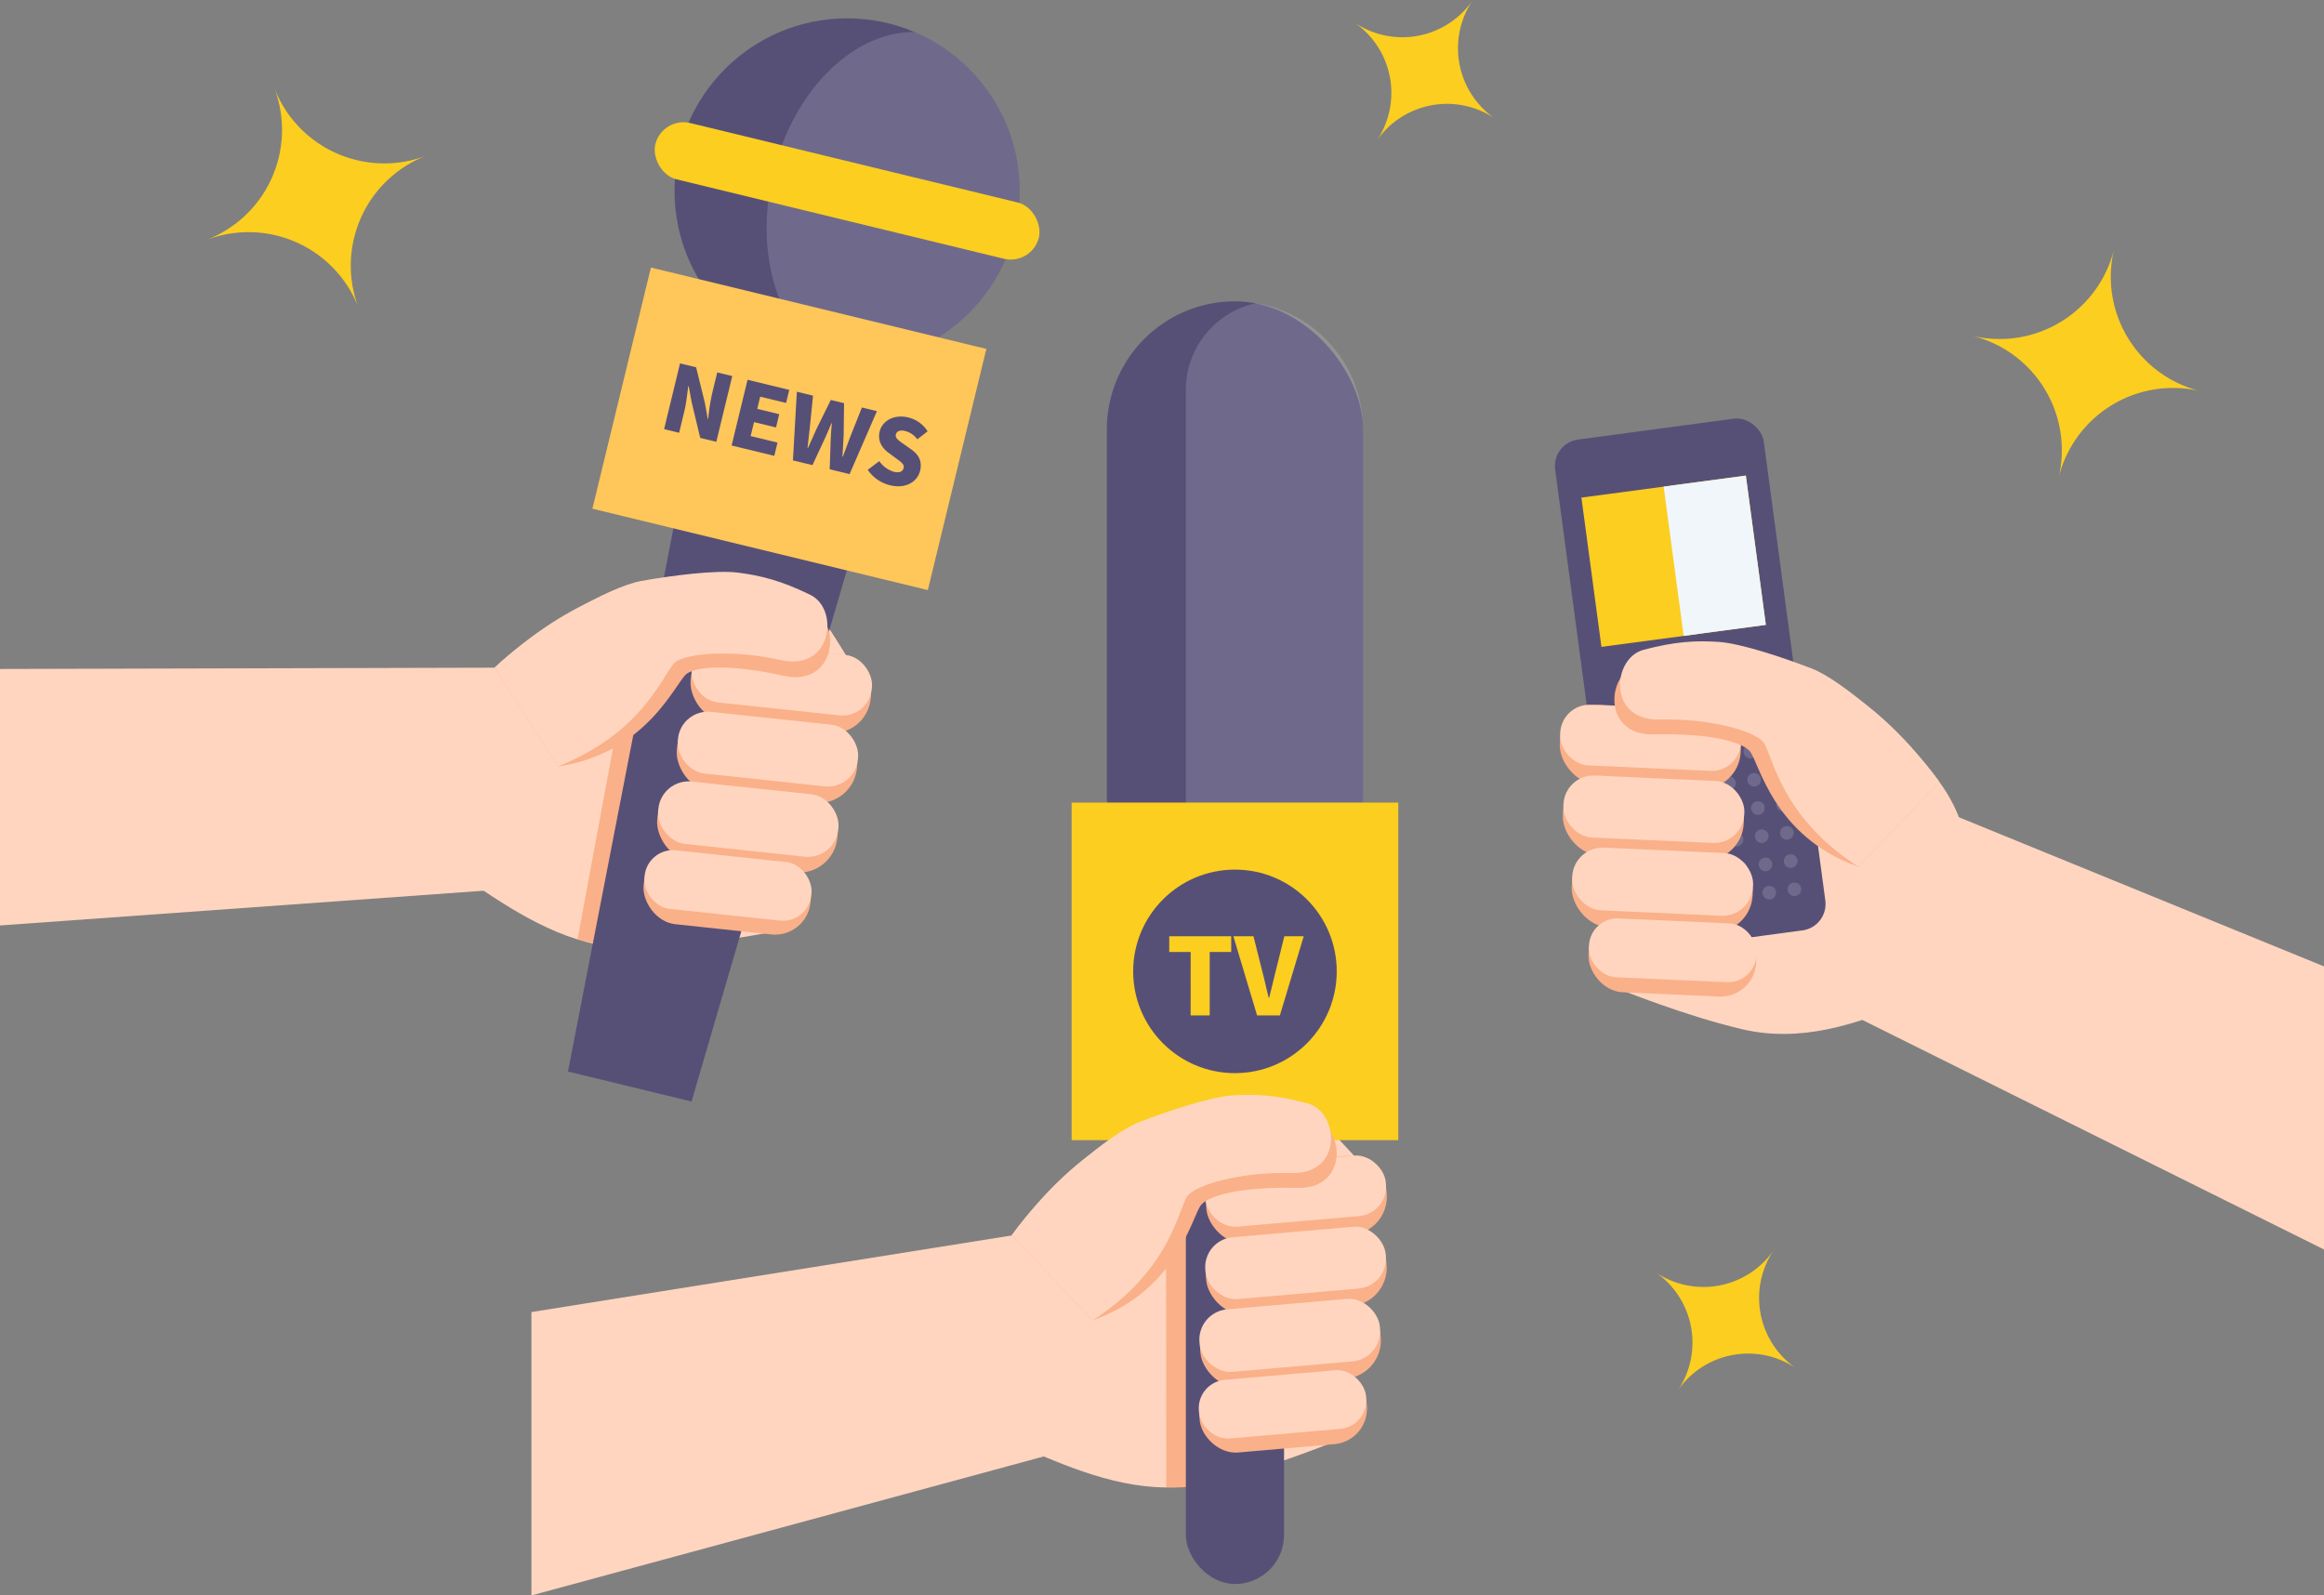   <svg xmlns="http://www.w3.org/2000/svg" viewBox="0 0 871.24 598.18" width="100%" style="vertical-align: middle; max-width: 100%;">
   <rect x="0" y="0" width="871.24" height="598.18" fill="#808080" stroke="none"/>
   <g>
    <g>
     <path d="M317.1,245.587c-8.861-14.017-18.86-34.379-48.808-31.5s-53.932,9.689-82.879,36.256-21.556,71.9-4.093,83.617,36.494,22.407,58.8,21.572,48.185-5.9,48.185-5.9Z" fill="rgb(255, 213, 191)">
     </path>
     <polygon points="185.415 250.34 0 250.818 0 346.988 181.322 333.957 185.415 250.34" fill="rgb(255, 213, 191)">
     </polygon>
     <path d="M247.339,262.444l-17.162,16.1-13.671,73.673c6.276,1.61,16.769,3.567,23.612,3.311,1.9-.071,3.828-.175,5.762-.3l4.538-1.2Z" fill="rgb(250, 176, 137)">
     </path>
     <polygon points="259.247 412.999 212.927 401.76 270.57 104.716 344.156 122.572 259.247 412.999" fill="rgb(86, 80, 119)">
     </polygon>
     <circle cx="317.57" cy="71.578" r="64.701" fill="rgb(86, 80, 119)">
     </circle>
     <g style="opacity:0.15">
      <path d="M380.447,86.835a64.708,64.708,0,0,0-37.581-74.8c-22.675-.321-45.359,21.6-52.939,52.839s2.534,61.119,22.834,71.226A64.709,64.709,0,0,0,380.447,86.835Z" fill="rgb(255, 255, 255)">
      </path>
     </g>
     <rect x="243.58" y="60.715" width="147.981" height="21.726" rx="10.863" transform="translate(25.835 -72.868) rotate(13.639)" fill="rgb(251,206,32)">
     </rect>
     <rect x="231.225" y="114.251" width="129.403" height="93.046" transform="translate(46.258 -65.249) rotate(13.639)" fill="rgb(255, 198, 90)">
     </rect>
     <path d="M254.939,136.248l6.028,1.463,3.268,13.28,1.091,6.054.166.04a80.3,80.3,0,0,1,1.415-9.3l1.978-8.149L274.516,141l-5.981,24.646-6.028-1.463L259.3,150.81l-1.107-5.986-.166-.04c-.4,2.814-.725,6.314-1.449,9.294l-1.985,8.183-5.632-1.367Z" fill="rgb(86, 80, 119)">
     </path>
     <path d="M280.248,142.39l15.636,3.793-1.189,4.9-9.707-2.356-1.109,4.572,8.248,2-1.2,4.968-8.249-2-1.27,5.235,10.071,2.443-1.206,4.969-16-3.882Z" fill="rgb(86, 80, 119)">
     </path>
     <path d="M298.733,146.875l6.062,1.471-1.168,11.608-.9,8.059.132.032c1.1-2.5,2.239-5.033,3.354-7.464l5.242-10.619,4.97,1.205-.142,11.857c-.113,2.639-.326,5.393-.472,8.163l.166.041c.941-2.578,1.908-5.114,2.824-7.592l4.315-10.845,5.632,1.366-10.254,23.61-7.453-1.808.385-11.273c.061-1.984.211-4.052.43-5.963l-.166-.041c-.748,1.783-1.529,3.7-2.352,5.5l-4.757,10.21-7.321-1.777Z" fill="rgb(86, 80, 119)">
     </path>
     <path d="M325.3,176.158l4.335-3.263a10.254,10.254,0,0,0,5.385,3.972c2.186.531,3.414-.048,3.735-1.373.346-1.425-.9-2.218-2.8-3.626l-2.825-2.089c-2.335-1.654-4.231-4.394-3.362-7.972,1-4.14,5.518-6.553,10.753-5.284a11.807,11.807,0,0,1,7.228,5.193L343.9,164.71a8.252,8.252,0,0,0-4.611-3.117c-1.821-.443-3.125.013-3.446,1.339-.33,1.357,1.1,2.264,3.076,3.657l2.783,1.972c2.75,1.965,4.075,4.461,3.23,7.941-1,4.107-5.318,6.882-11.28,5.434A14.188,14.188,0,0,1,325.3,176.158Z" fill="rgb(86, 80, 119)">
     </path>
     <rect x="258.786" y="243.071" width="67.878" height="29.76" rx="14.397" transform="translate(29.011 -29.593) rotate(6.089)" fill="rgb(250, 176, 137)">
     </rect>
     <rect x="259.157" y="243.091" width="67.878" height="22.759" rx="11.011" transform="translate(28.644 -29.652) rotate(6.089)" fill="rgb(255, 213, 191)">
     </rect>
     <rect x="253.608" y="269.219" width="67.878" height="29.76" rx="14.397" transform="translate(31.755 -28.896) rotate(6.089)" fill="rgb(250, 176, 137)">
     </rect>
     <rect x="253.953" y="269.238" width="67.878" height="23.263" rx="11.254" transform="translate(31.414 -28.951) rotate(6.089)" fill="rgb(255, 213, 191)">
     </rect>
     <rect x="246.26" y="295.333" width="67.878" height="29.76" rx="14.397" transform="translate(34.483 -27.969) rotate(6.089)" fill="rgb(250, 176, 137)">
     </rect>
     <rect x="246.59" y="295.35" width="67.878" height="23.532" rx="11.384" transform="translate(34.157 -28.022) rotate(6.089)" fill="rgb(255, 213, 191)">
     </rect>
     <rect x="241.159" y="320.927" width="62.91" height="27.582" rx="13.344" transform="translate(37.04 -27.027) rotate(6.089)" fill="rgb(250, 176, 137)">
     </rect>
     <rect x="241.451" y="320.942" width="62.91" height="22.081" rx="10.682" transform="translate(36.751 -27.073) rotate(6.089)" fill="rgb(255, 213, 191)">
     </rect>
     <path d="M185.415,250.34c15.969-15.215,44.55-24.6,55.933-26.635s28.01-4.207,36.4-3.132,16.149,2.986,27.087,8.349,8.072,28.712-10.956,24.468-32.187-3.835-36.392-.8S243,282.346,209.138,287.379" fill="rgb(250, 176, 137)">
     </path>
     <path d="M185.415,250.34c15.969-15.215,43.54-30.474,54.923-32.506s28.01-4.207,36.4-3.132,16.15,2.986,27.088,8.349,8.071,28.713-10.957,24.468-35.372-2.408-39.576.627-10.938,26.049-44.155,39.233" fill="rgb(255, 213, 191)">
     </path>
     <path d="M598.725,263.228c11.387-12.055,25.11-30.118,53.949-21.546s51.067,19.863,74.376,51.494,7.35,74.7-12.038,82.847-40.117,14.983-61.844,9.882-46.155-15.043-46.155-15.043Z" fill="rgb(255, 213, 191)">
     </path>
     <polygon points="721.014 300.959 871.24 362.336 871.24 468.475 693.033 379.862 721.014 300.959" fill="rgb(255, 213, 191)">
     </polygon>
     <rect x="594.186" y="160.027" width="78.921" height="193.58" rx="9.977" transform="translate(1295.798 427.163) rotate(172.364)" fill="rgb(86, 80, 119)">
     </rect>
     <rect x="596.332" y="182.189" width="62.19" height="56.47" transform="translate(1277.25 335.615) rotate(172.364)" fill="rgb(251,206,32)">
     </rect>
     <rect x="627.289" y="180.123" width="31.095" height="56.47" transform="translate(1307.659 329.455) rotate(172.364)" fill="rgb(240, 246, 250)">
     </rect>
     <g style="opacity:0.15">
      <circle cx="665.623" cy="280.524" r="2.553" fill="rgb(255, 255, 255)">
      </circle>
      <circle cx="656.193" cy="281.788" r="2.553" fill="rgb(255, 255, 255)">
      </circle>
      <circle cx="646.763" cy="283.052" r="2.553" fill="rgb(255, 255, 255)">
      </circle>
      <circle cx="637.333" cy="284.316" r="2.553" fill="rgb(255, 255, 255)">
      </circle>
      <circle cx="627.903" cy="285.58" r="2.553" fill="rgb(255, 255, 255)">
      </circle>
      <circle cx="618.473" cy="286.844" r="2.553" fill="rgb(255, 255, 255)">
      </circle>
      <circle cx="609.044" cy="288.109" r="2.553" fill="rgb(255, 255, 255)">
      </circle>
      <circle cx="667.041" cy="291.104" r="2.553" fill="rgb(255, 255, 255)">
      </circle>
      <circle cx="657.611" cy="292.368" r="2.553" fill="rgb(255, 255, 255)">
      </circle>
      <circle cx="648.181" cy="293.632" r="2.553" fill="rgb(255, 255, 255)">
      </circle>
      <circle cx="638.751" cy="294.896" r="2.553" fill="rgb(255, 255, 255)">
      </circle>
      <circle cx="629.322" cy="296.16" r="2.553" fill="rgb(255, 255, 255)">
      </circle>
      <circle cx="619.892" cy="297.424" r="2.553" fill="rgb(255, 255, 255)">
      </circle>
      <circle cx="610.462" cy="298.688" r="2.553" fill="rgb(255, 255, 255)">
      </circle>
      <circle cx="668.459" cy="301.683" r="2.553" fill="rgb(255, 255, 255)">
      </circle>
      <circle cx="659.029" cy="302.948" r="2.553" fill="rgb(255, 255, 255)">
      </circle>
      <circle cx="649.6" cy="304.212" r="2.553" fill="rgb(255, 255, 255)">
      </circle>
      <circle cx="640.17" cy="305.476" r="2.553" fill="rgb(255, 255, 255)">
      </circle>
      <circle cx="630.74" cy="306.74" r="2.553" fill="rgb(255, 255, 255)">
      </circle>
      <circle cx="621.31" cy="308.004" r="2.553" fill="rgb(255, 255, 255)">
      </circle>
      <circle cx="611.88" cy="309.268" r="2.553" fill="rgb(255, 255, 255)">
      </circle>
      <circle cx="669.878" cy="312.263" r="2.553" fill="rgb(255, 255, 255)">
      </circle>
      <circle cx="660.448" cy="313.527" r="2.553" fill="rgb(255, 255, 255)">
      </circle>
      <circle cx="651.018" cy="314.791" r="2.553" fill="rgb(255, 255, 255)">
      </circle>
      <circle cx="641.588" cy="316.056" r="2.553" fill="rgb(255, 255, 255)">
      </circle>
      <circle cx="632.158" cy="317.32" r="2.553" fill="rgb(255, 255, 255)">
      </circle>
      <circle cx="622.728" cy="318.584" r="2.553" fill="rgb(255, 255, 255)">
      </circle>
      <circle cx="613.299" cy="319.848" r="2.553" fill="rgb(255, 255, 255)">
      </circle>
      <circle cx="671.296" cy="322.843" r="2.553" fill="rgb(255, 255, 255)">
      </circle>
      <circle cx="661.866" cy="324.107" r="2.553" fill="rgb(255, 255, 255)">
      </circle>
      <circle cx="652.436" cy="325.371" r="2.553" fill="rgb(255, 255, 255)">
      </circle>
      <circle cx="643.006" cy="326.635" r="2.553" fill="rgb(255, 255, 255)">
      </circle>
      <circle cx="633.577" cy="327.9" r="2.553" fill="rgb(255, 255, 255)">
      </circle>
      <circle cx="624.147" cy="329.164" r="2.553" fill="rgb(255, 255, 255)">
      </circle>
      <circle cx="614.717" cy="330.428" r="2.553" fill="rgb(255, 255, 255)">
      </circle>
      <circle cx="672.714" cy="333.423" r="2.553" fill="rgb(255, 255, 255)">
      </circle>
      <circle cx="663.284" cy="334.687" r="2.553" fill="rgb(255, 255, 255)">
      </circle>
      <circle cx="653.855" cy="335.951" r="2.553" fill="rgb(255, 255, 255)">
      </circle>
      <circle cx="644.425" cy="337.215" r="2.553" fill="rgb(255, 255, 255)">
      </circle>
      <circle cx="634.995" cy="338.479" r="2.553" fill="rgb(255, 255, 255)">
      </circle>
      <circle cx="625.565" cy="339.744" r="2.553" fill="rgb(255, 255, 255)">
      </circle>
      <circle cx="616.135" cy="341.008" r="2.553" fill="rgb(255, 255, 255)">
      </circle>
     </g>
     <circle cx="652.927" cy="257.425" r="10.61" fill="rgb(255, 255, 255)">
     </circle>
     <circle cx="617.737" cy="262.142" r="10.61" fill="rgb(255, 255, 255)">
     </circle>
     <rect x="648.572" y="253.195" width="8.748" height="8.748" transform="translate(1334.326 426.097) rotate(172.364)" fill="rgb(86, 80, 119)">
     </rect>
     <polyline points="619.318 256.75 612.49 262.993 620.721 267.216" fill="rgb(86, 80, 119)">
     </polyline>
     <rect x="584.698" y="265.252" width="67.878" height="29.76" rx="14.397" transform="matrix(-0.999, -0.045, 0.045, -0.999, 1224.091, 587.721)" fill="rgb(250, 176, 137)">
     </rect>
     <rect x="584.855" y="265.255" width="67.878" height="22.759" rx="11.011" transform="translate(1224.562 580.738) rotate(-177.43)" fill="rgb(255, 213, 191)">
     </rect>
     <rect x="585.88" y="291.882" width="67.878" height="29.76" rx="14.397" transform="translate(1225.26 641.007) rotate(-177.43)" fill="rgb(250, 176, 137)">
     </rect>
     <rect x="586.026" y="291.885" width="67.878" height="23.263" rx="11.254" transform="matrix(-0.999, -0.045, 0.045, -0.999, 1225.697, 634.526)" fill="rgb(255, 213, 191)">
     </rect>
     <rect x="589.214" y="318.804" width="67.878" height="29.76" rx="14.397" transform="translate(1230.717 694.974) rotate(-177.43)" fill="rgb(250, 176, 137)">
     </rect>
     <rect x="589.354" y="318.807" width="67.878" height="23.532" rx="11.384" transform="translate(1231.135 688.762) rotate(-177.43)" fill="rgb(255, 213, 191)">
     </rect>
     <rect x="595.507" y="345.26" width="62.91" height="27.582" rx="13.344" transform="translate(1237.193 745.854) rotate(-177.43)" fill="rgb(250, 176, 137)">
     </rect>
     <rect x="595.63" y="345.263" width="62.91" height="22.081" rx="10.682" transform="translate(1237.563 740.367) rotate(-177.43)" fill="rgb(255, 213, 191)">
     </rect>
     <path d="M727.05,293.176c-12.751-18-39-32.7-49.779-36.878s-26.681-9.507-35.122-10.063-16.422-.17-28.186,2.993-13.434,26.629,6.055,26.116,32.324,2.417,35.868,6.2,8.51,31.985,40.77,43.424" fill="rgb(250, 176, 137)">
     </path>
     <path d="M727.05,293.176c-12.751-18-36.88-38.266-47.661-42.446s-26.681-9.506-35.122-10.063-16.422-.17-28.186,2.993-13.434,26.629,6.055,26.117,35.176,4.428,38.719,8.214,5.734,27.664,35.8,46.98" fill="rgb(255, 213, 191)">
     </path>
     <path d="M507.592,433.269c-11.388-12.054-25.11-30.118-53.949-21.545s-51.068,19.863-74.376,51.494-7.351,74.7,12.038,82.846,40.116,14.984,61.843,9.883S499.3,540.9,499.3,540.9Z" fill="rgb(255, 213, 191)">
     </path>
     <polygon points="379.267 463.218 199.226 491.93 199.226 598.18 391.305 546.064 379.267 463.218" fill="rgb(255, 213, 191)">
     </polygon>
     <path d="M462.968,435.82l-25.835,19.718.089,102.031c6.469.376,9.26-.057,15.926-1.623,1.852-.434,3.723-.906,5.6-1.4l4.222-2.051Z" fill="rgb(250, 176, 137)">
     </path>
     <rect x="414.937" y="112.969" width="96.062" height="234.319" rx="48.031" fill="rgb(86, 80, 119)">
     </rect>
     <g style="opacity:0.15">
      <path d="M471.032,113.657a33.228,33.228,0,0,0-26.469,32.53V314.07a33.228,33.228,0,0,0,26.469,32.53A48.035,48.035,0,0,0,511,299.257V161A48.035,48.035,0,0,0,471.032,113.657Z" fill="rgb(255, 255, 255)">
      </path>
     </g>
     <rect x="444.563" y="359.58" width="36.809" height="234.319" rx="18.404" fill="rgb(86, 80, 119)">
     </rect>
     <rect x="401.739" y="300.912" width="122.458" height="126.577" fill="rgb(251,206,32)">
     </rect>
     <circle cx="462.968" cy="364.2" r="38.155" fill="rgb(86, 80, 119)">
     </circle>
     <path d="M446.359,356.932h-8.023v-5.908h23.231v5.908H453.5v23.791h-7.145Z" fill="rgb(251,206,32)">
     </path>
     <path d="M462.369,351.024h7.545l3.393,13.532c.878,3.193,1.437,6.267,2.314,9.5h.2c.839-3.234,1.478-6.308,2.316-9.5l3.352-13.532h7.265l-8.941,29.7h-8.542Z" fill="rgb(251,206,32)">
     </path>
     <rect x="452.103" y="435.203" width="67.878" height="29.76" rx="14.397" transform="matrix(0.996, -0.087, 0.087, 0.996, -37.242, 43.9)" fill="rgb(250, 176, 137)">
     </rect>
     <rect x="451.799" y="435.217" width="67.878" height="22.759" rx="11.011" transform="translate(-36.941 43.86) rotate(-4.981)" fill="rgb(255, 213, 191)">
     </rect>
     <rect x="452.042" y="461.859" width="67.878" height="29.76" rx="14.397" transform="matrix(0.996, -0.087, 0.087, 0.996, -39.557, 43.995)" fill="rgb(250, 176, 137)">
     </rect>
     <rect x="451.76" y="461.872" width="67.878" height="23.263" rx="11.254" transform="translate(-39.277 43.958) rotate(-4.981)" fill="rgb(255, 213, 191)">
     </rect>
     <rect x="449.844" y="488.898" width="67.878" height="29.76" rx="14.397" transform="translate(-41.913 43.906) rotate(-4.981)" fill="rgb(250, 176, 137)">
     </rect>
     <rect x="449.573" y="488.91" width="67.878" height="23.532" rx="11.384" transform="translate(-41.645 43.871) rotate(-4.981)" fill="rgb(255, 213, 191)">
     </rect>
     <rect x="449.589" y="515.492" width="62.91" height="27.582" rx="13.344" transform="translate(-44.138 43.765) rotate(-4.981)" fill="rgb(250, 176, 137)">
     </rect>
     <rect x="449.35" y="515.503" width="62.91" height="22.081" rx="10.682" transform="translate(-43.901 43.734) rotate(-4.981)" fill="rgb(255, 213, 191)">
     </rect>
     <path d="M379.267,463.218c12.75-18,39-32.7,49.779-36.879s26.68-9.506,35.121-10.063,16.422-.17,28.186,2.994,13.435,26.628-6.055,26.116-32.324,2.416-35.867,6.2-8.51,31.985-40.771,43.425" fill="rgb(250, 176, 137)">
     </path>
     <path d="M379.267,463.218c12.75-18,36.879-38.267,47.66-42.447s26.681-9.506,35.122-10.063,16.422-.169,28.186,2.994,13.434,26.628-6.055,26.116-35.176,4.428-38.719,8.214-5.734,27.665-35.8,46.981" fill="rgb(255, 213, 191)">
     </path>
     <path d="M134.434,115.419h0A44.194,44.194,0,0,1,159.88,58.333h0a44.2,44.2,0,0,1-57.087-25.445h0A44.193,44.193,0,0,1,77.348,89.974h0A44.194,44.194,0,0,1,134.434,115.419Z" fill="rgb(251,206,32)">
     </path>
     <path d="M771.715,179.228h0a44.2,44.2,0,0,1,53.37-32.526h0a44.194,44.194,0,0,1-32.527-53.37h0a44.2,44.2,0,0,1-53.37,32.527h0A44.194,44.194,0,0,1,771.715,179.228Z" fill="rgb(251,206,32)">
     </path>
     <path d="M516.012,52.9h0a32.039,32.039,0,0,1,44.529-8.371h0A32.038,32.038,0,0,1,552.171,0h0a32.038,32.038,0,0,1-44.529,8.371h0A32.038,32.038,0,0,1,516.012,52.9Z" fill="rgb(251,206,32)">
     </path>
     <path d="M628.9,521.463h0a32.039,32.039,0,0,1,44.53-8.371h0a32.038,32.038,0,0,1-8.371-44.529h0a32.038,32.038,0,0,1-44.529,8.371h0A32.04,32.04,0,0,1,628.9,521.463Z" fill="rgb(251,206,32)">
     </path>
    </g>
   </g>
  </svg>
